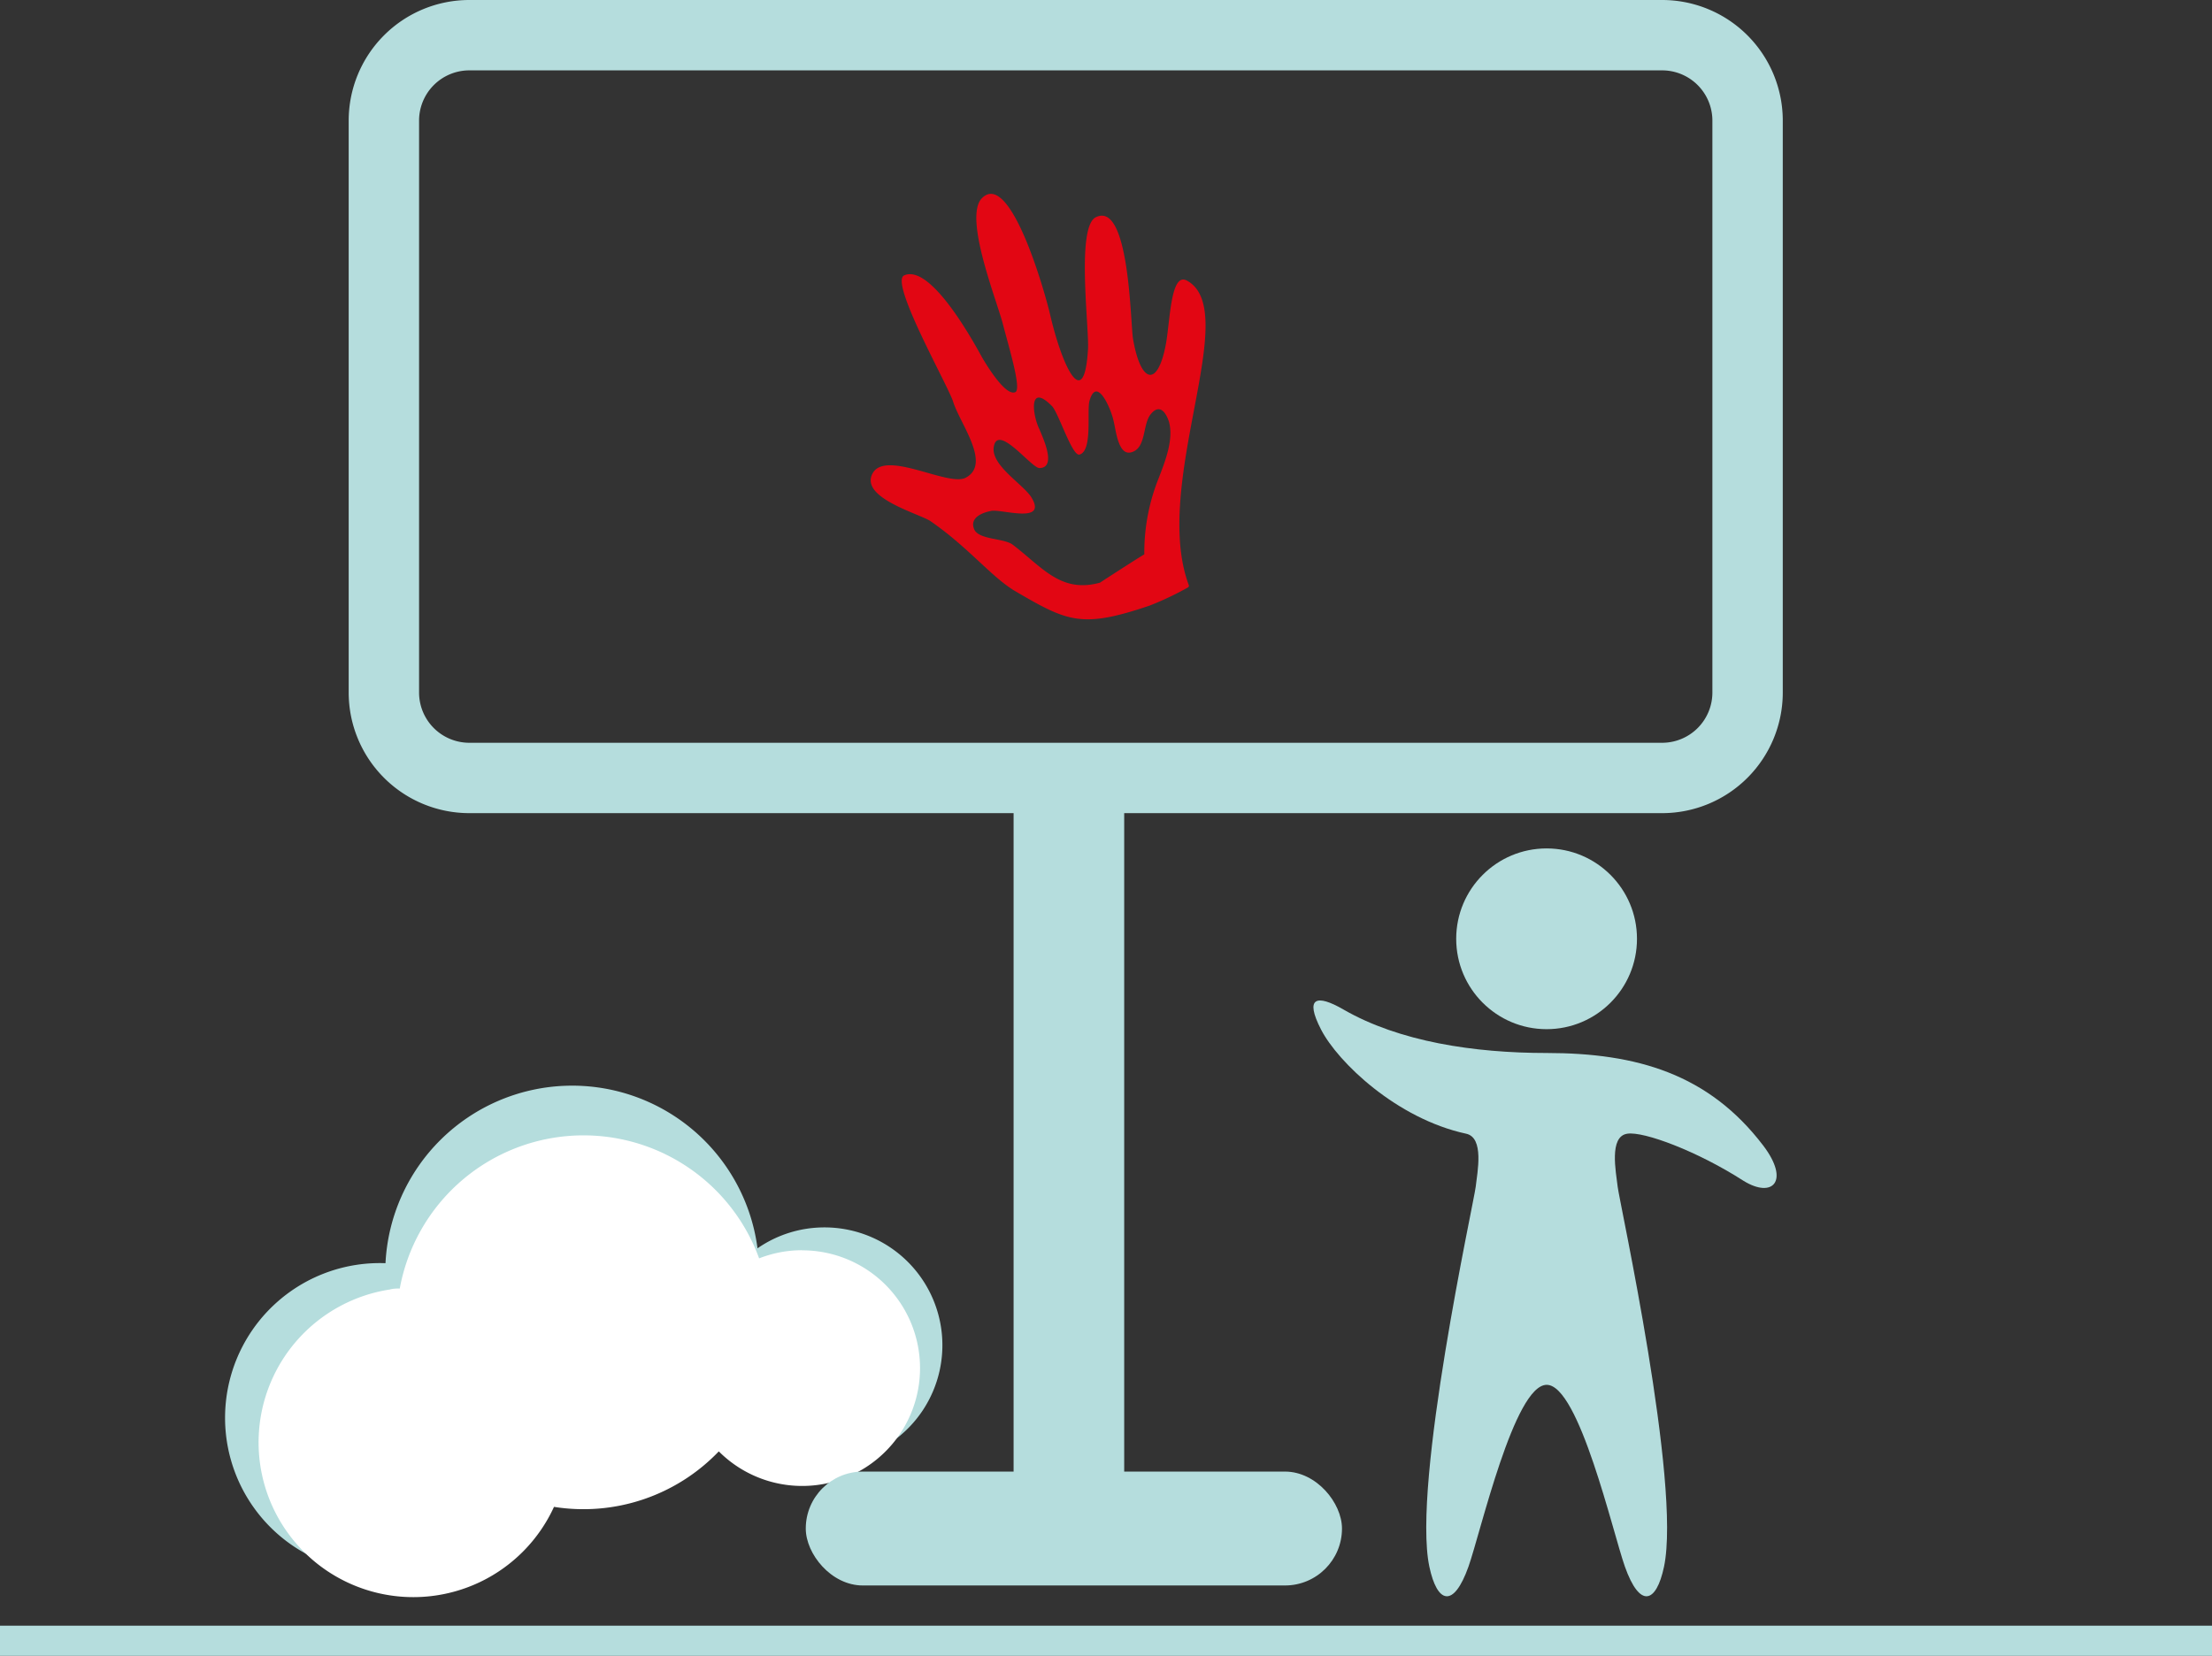 <svg xmlns="http://www.w3.org/2000/svg" viewBox="0 0 220 164.72"><rect x="0" y="0" width="220" height="164.72" fill="#333333" stroke="none"/><defs><style>.cls-1{fill:#b5dddd}.cls-2{fill:#fff}.cls-3{fill:#e20613;fill-rule:evenodd}</style></defs><title>Asset 26</title><g id="Layer_2" data-name="Layer 2"><g id="Background_бабушки_шапка_дети_статистика_помощь_проекты_мероприятия_новости_волонтеры_благодарность_контакты_партнёры_футер_Image" data-name="Background + бабушки + шапка + дети + статистика + помощь + проекты + мероприятия + новости + волонтеры + благодарность + контакты + партнёры + футер Image"><path class="cls-1" d="M82 122.1a11.66 11.66 0 0 0-6.66 2.08 18.59 18.59 0 0 0-37 1.48 15.39 15.39 0 1 0 14.37 19.09 18.59 18.59 0 0 0 18.54-6.28A11.72 11.72 0 1 0 82 122.1z"/><path class="cls-2" d="M79.76 124.37a11.67 11.67 0 0 0-4.26.81 18.58 18.58 0 0 0-35.74 3c-.32 0-.64 0-1 .1A15.39 15.39 0 1 0 55.1 149.9a18.63 18.63 0 0 0 16.39-5.52 11.72 11.72 0 1 0 8.27-20z"/><path class="cls-1" d="M0 161.72h220v3H0z"/><rect class="cls-1" x="80.14" y="146.39" width="53.33" height="11.33" rx="5.67" ry="5.67"/><rect class="cls-1" x="100.81" y="74.72" width="11" height="78" rx="5.5" ry="5.5"/><path class="cls-1" d="M165.31 80.89H46.68a12 12 0 0 1-12-12V12a12 12 0 0 1 12-12h118.63a12 12 0 0 1 12 12v56.89a12 12 0 0 1-12 12zM46.68 7a5 5 0 0 0-5 5v56.89a5 5 0 0 0 5 5h118.63a5 5 0 0 0 5-5V12a5 5 0 0 0-5-5z"/><circle class="cls-1" cx="153.82" cy="93.39" r="8.99"/><path class="cls-1" d="M175.36 113.95c-5.42-7.11-12.55-9.2-21.54-9.2-7.2 0-14.65-1.12-20.21-4.33-2.65-1.53-3.89-1.24-2.22 2s7.52 8.87 14.43 10.36c1.81.39 1.12 3.79.95 5.28s-6.35 29.55-4.61 37.79c.77 3.65 2.4 4.19 3.89 0 1.2-3.38 4.56-18.09 7.78-18.09s6.58 14.71 7.78 18.09c1.49 4.19 3.12 3.65 3.89 0 1.73-8.24-4.44-36.3-4.61-37.79s-.88-5 .95-5.28c1.64-.26 7 1.75 11.54 4.67 2.94 1.83 4.67.03 1.98-3.5z"/><path class="cls-3" d="M118.25 58.25c-3.8-10.09 5.39-27.31-.21-30.34-1.61-.87-1.66 4-2.08 6.3-.83 4.47-2.55 3.9-3.29-.61-.25-2-.4-13.56-3.66-12-2 .9-.67 11-.8 13.14-.38 6.41-2.59 1.65-3.77-3.45-.5-2.17-4-14.61-6.84-11.51-1.72 2 1.53 10.08 2.14 12.44S101.6 38.64 101 39c-.94.47-2.77-2.5-3.31-3.42-1-1.82-5.14-9.32-7.75-8.19-1.55.61 4.41 11.05 4.87 12.61.69 2.18 3.83 6.18 1.22 7.53-1.74.9-8-2.84-9.26-.41s4.75 4 5.8 4.74c3.83 2.65 6.08 5.61 8.49 7 5.15 3 6.54 3.67 13.29 1.38a30.37 30.37 0 0 0 3.83-1.82l.08-.14zm-4.44-3.1c-.07 0-4.33 2.75-4.4 2.81-3.9 1.08-5.73-1.52-8.68-3.77-.9-.68-3.41-.47-3.85-1.56s.71-1.62 1.72-1.81 5.58 1.33 4-1.31c-.77-1.3-4-3.16-3.77-5 .34-2.49 3.71 2 4.53 2.05 1.82 0 .31-3.13 0-3.9-.67-1.37-1.1-4.66 1.27-2.26.65.67 2 5 2.73 4.82 1.34-.36.71-4.36 1-5.35.72-2.53 2.13.8 2.38 1.94.26 1 .48 3.83 2 3.1 1.23-.55.93-2.71 1.68-3.67s1.4-.55 1.83.67c.52 1.79-.38 4-1 5.63a19.87 19.87 0 0 0-1.44 7.62z"/></g></g></svg>